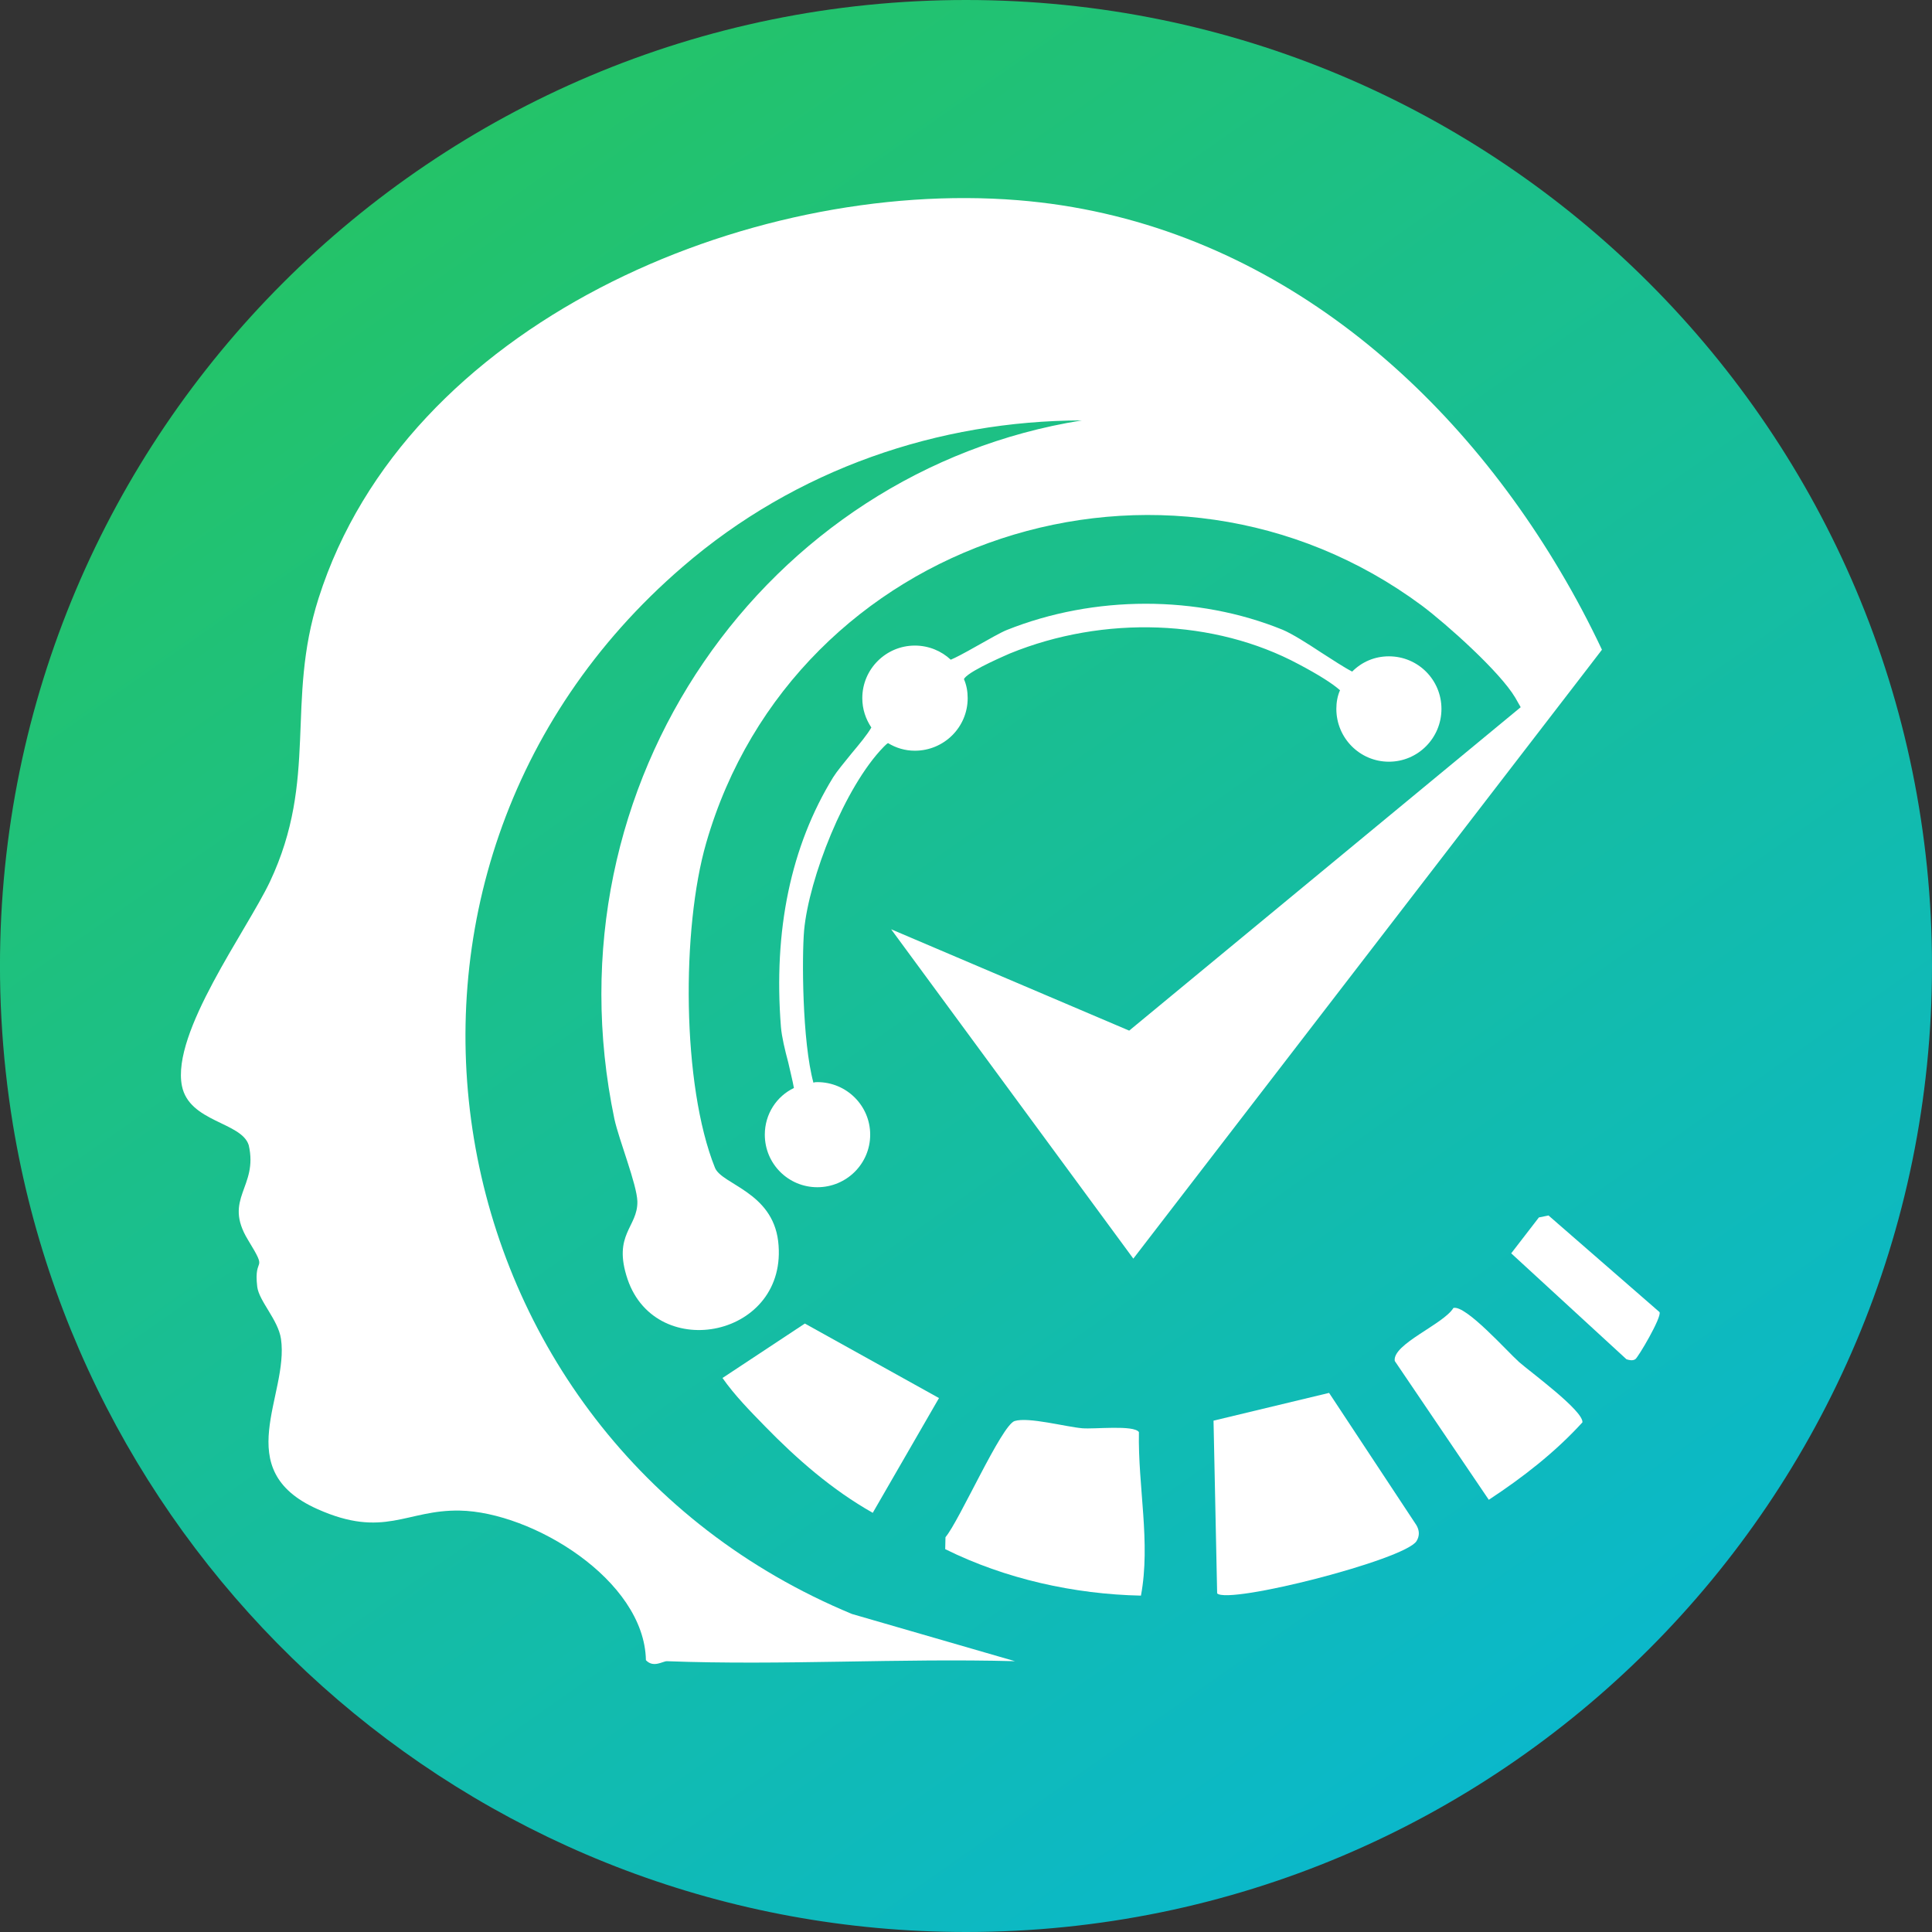 <?xml version="1.0" encoding="UTF-8"?>
<svg id="_Слой_2" data-name="Слой 2" xmlns="http://www.w3.org/2000/svg" xmlns:xlink="http://www.w3.org/1999/xlink" viewBox="0 0 715.42 715.42">
  <rect x="0" y="0" width="715.42" height="715.42" fill="#333333" stroke="none"/>
  <defs>
    <style>
      .cls-1 {
        fill: #fff;
      }

      .cls-2 {
        fill: url(#_Безымянный_градиент_6);
      }
    </style>
    <linearGradient id="_Безымянный_градиент_6" data-name="Безымянный градиент 6" x1="149.56" y1="60.54" x2="569.31" y2="659.79" gradientUnits="userSpaceOnUse">
      <stop offset="0" stop-color="#24c368"/>
      <stop offset="1" stop-color="#0ab8cc"/>
    </linearGradient>
  </defs>
  <g id="_Слой_1-2" data-name="Слой 1">
    <path class="cls-2" d="M715.42,357.71c0,197.54-160.14,357.71-357.71,357.71-177.52,0-324.86-129.37-352.92-298.94-2.12-12.96-3.57-26.15-4.28-39.52-.35-6.37-.52-12.8-.52-19.26C0,160.14,160.17,0,357.71,0s357.71,160.14,357.71,357.71Z"/>
    <g>
      <path class="cls-1" d="M252.73,209.93c42.12-36.39,95.03-54.15,147.84-54.25-116.51,18.62-199.12,133.9-173.05,258.72,1.72,7.83,8.31,24.16,8.5,30.47.19,9.65-9.26,12.13-3.63,28.84,10.7,31.32,59.88,21.39,55.77-14.04-2.2-18.34-20.82-21.01-23.4-27.22-12.32-30.66-12.41-88.72-3.25-120.33,32.66-113.27,170.47-157.96,265.02-87.86,9.17,6.88,28.94,24.54,34.57,34.09.76,1.34,2.01,3.53,2.01,3.53l-144.97,119.76-88.15-37.53,89.68,121.96,167.23-217.27,6.3-8.21c-4.68-9.93-9.84-19.67-15.47-29.13-43.17-72.87-112.69-130.27-200.84-137.33-100.09-8.02-226.53,45.65-258.91,147.36-12.32,38.58,0,66.76-18.05,105.05-8.69,18.24-36.48,55.77-32.57,75.54,2.67,13.47,22.06,13.37,24.74,21.97,3.63,15.66-9.65,19.67-.29,35.05,7.83,12.8,2.01,5.35,3.44,17.38.67,5.35,7.74,12.22,8.79,19.29,3.06,20.92-19.29,48.42,13.47,63.03,24.74,11.08,32.95.19,52.72.57,26.74.48,68.38,25.59,68.95,55.39,2.77,2.96,6.21.38,7.74.38,42.88,1.62,86.05-1.15,128.93,0l-60.36-17.48c-158.15-65.61-194.25-274.48-62.75-387.74Z"/>
      <path class="cls-1" d="M492.16,515.79l-42.79,10.28,1.34,63.96c4.21,4.22,69.52-12.42,73.83-19.36,1.21-1.94,1.09-4.02-.07-5.94l-32.31-48.94Z"/>
      <path class="cls-1" d="M421.74,530.3c-1.89-2.72-16.48-1.03-20.95-1.41-6.22-.54-19.92-4.26-25.06-2.69-4.86,1.49-20.53,37.07-25.62,43.02l-.1,4.43c22.26,11.04,47.78,16.69,72.48,17.21,3.67-19.56-1.15-40.43-.75-60.57Z"/>
      <path class="cls-1" d="M283.15,528.04c11.96,12.27,25,23.67,40.03,32.16l24.53-42.5-49.67-27.59-30.5,20.16c4.55,6.48,10.14,12.15,15.62,17.77Z"/>
      <path class="cls-1" d="M562.48,504.33c-4.27-3.78-19.7-21.18-24.28-19.99-3.62,6.01-22.7,13.41-21.72,19.63l34.82,51.4c12.52-8.22,24.57-17.57,34.68-28.68.35-4.33-19.42-18.74-23.51-22.36Z"/>
      <path class="cls-1" d="M614.52,485.87l-41.11-35.78-3.56.73-10.25,13.29,42.68,39.23c1.05.31,2.2.63,3.24,0,.94-.42,9.94-15.69,9-17.47Z"/>
      <path class="cls-1" d="M283.21,420.17c0,10.78,8.68,19.46,19.46,19.46s19.56-8.68,19.56-19.46-8.79-19.46-19.56-19.46c-.52,0-.94,0-1.46.21-4.18-15.38-4.29-46.66-3.45-56.39,1.78-19.25,14.96-53.14,29.5-68,.52-.52,1.05-1.05,1.57-1.36,2.93,1.78,6.28,2.82,9.94,2.82,10.78,0,19.56-8.68,19.56-19.46,0-2.51-.42-4.81-1.36-7.01,0-.1.1-.31.21-.42,2.51-3.14,16.63-9,16.74-9.1,34.84-14.23,75.84-12.76,107.02,3.98,7.32,3.87,12.45,7.11,15.27,9.62-.94,2.09-1.36,4.5-1.36,6.9,0,10.78,8.68,19.56,19.46,19.56s19.46-8.79,19.46-19.56-8.68-19.46-19.46-19.46c-5.34,0-10.04,2.09-13.6,5.65-3.24-1.67-7.11-4.29-11.4-7.01-5.23-3.45-10.67-6.9-14.33-8.47-31.59-12.87-69.78-12.87-102.21.1-2.09.84-6.7,3.45-10.77,5.75-5.34,3.03-8.16,4.5-9.94,5.23-3.45-3.24-8.16-5.23-13.29-5.23-10.67,0-19.46,8.68-19.46,19.46,0,4.08,1.26,7.74,3.35,10.88-1.57,2.72-4.29,5.96-7.43,9.73-2.62,3.24-5.33,6.49-6.7,8.68-15.69,25.53-22.18,56.7-19.35,92.48.31,3.66,1.46,8.47,2.72,13.18.73,3.35,1.57,6.49,2.09,9.42-6.38,3.03-10.78,9.62-10.78,17.26Z"/>
    </g>
  </g>
</svg>